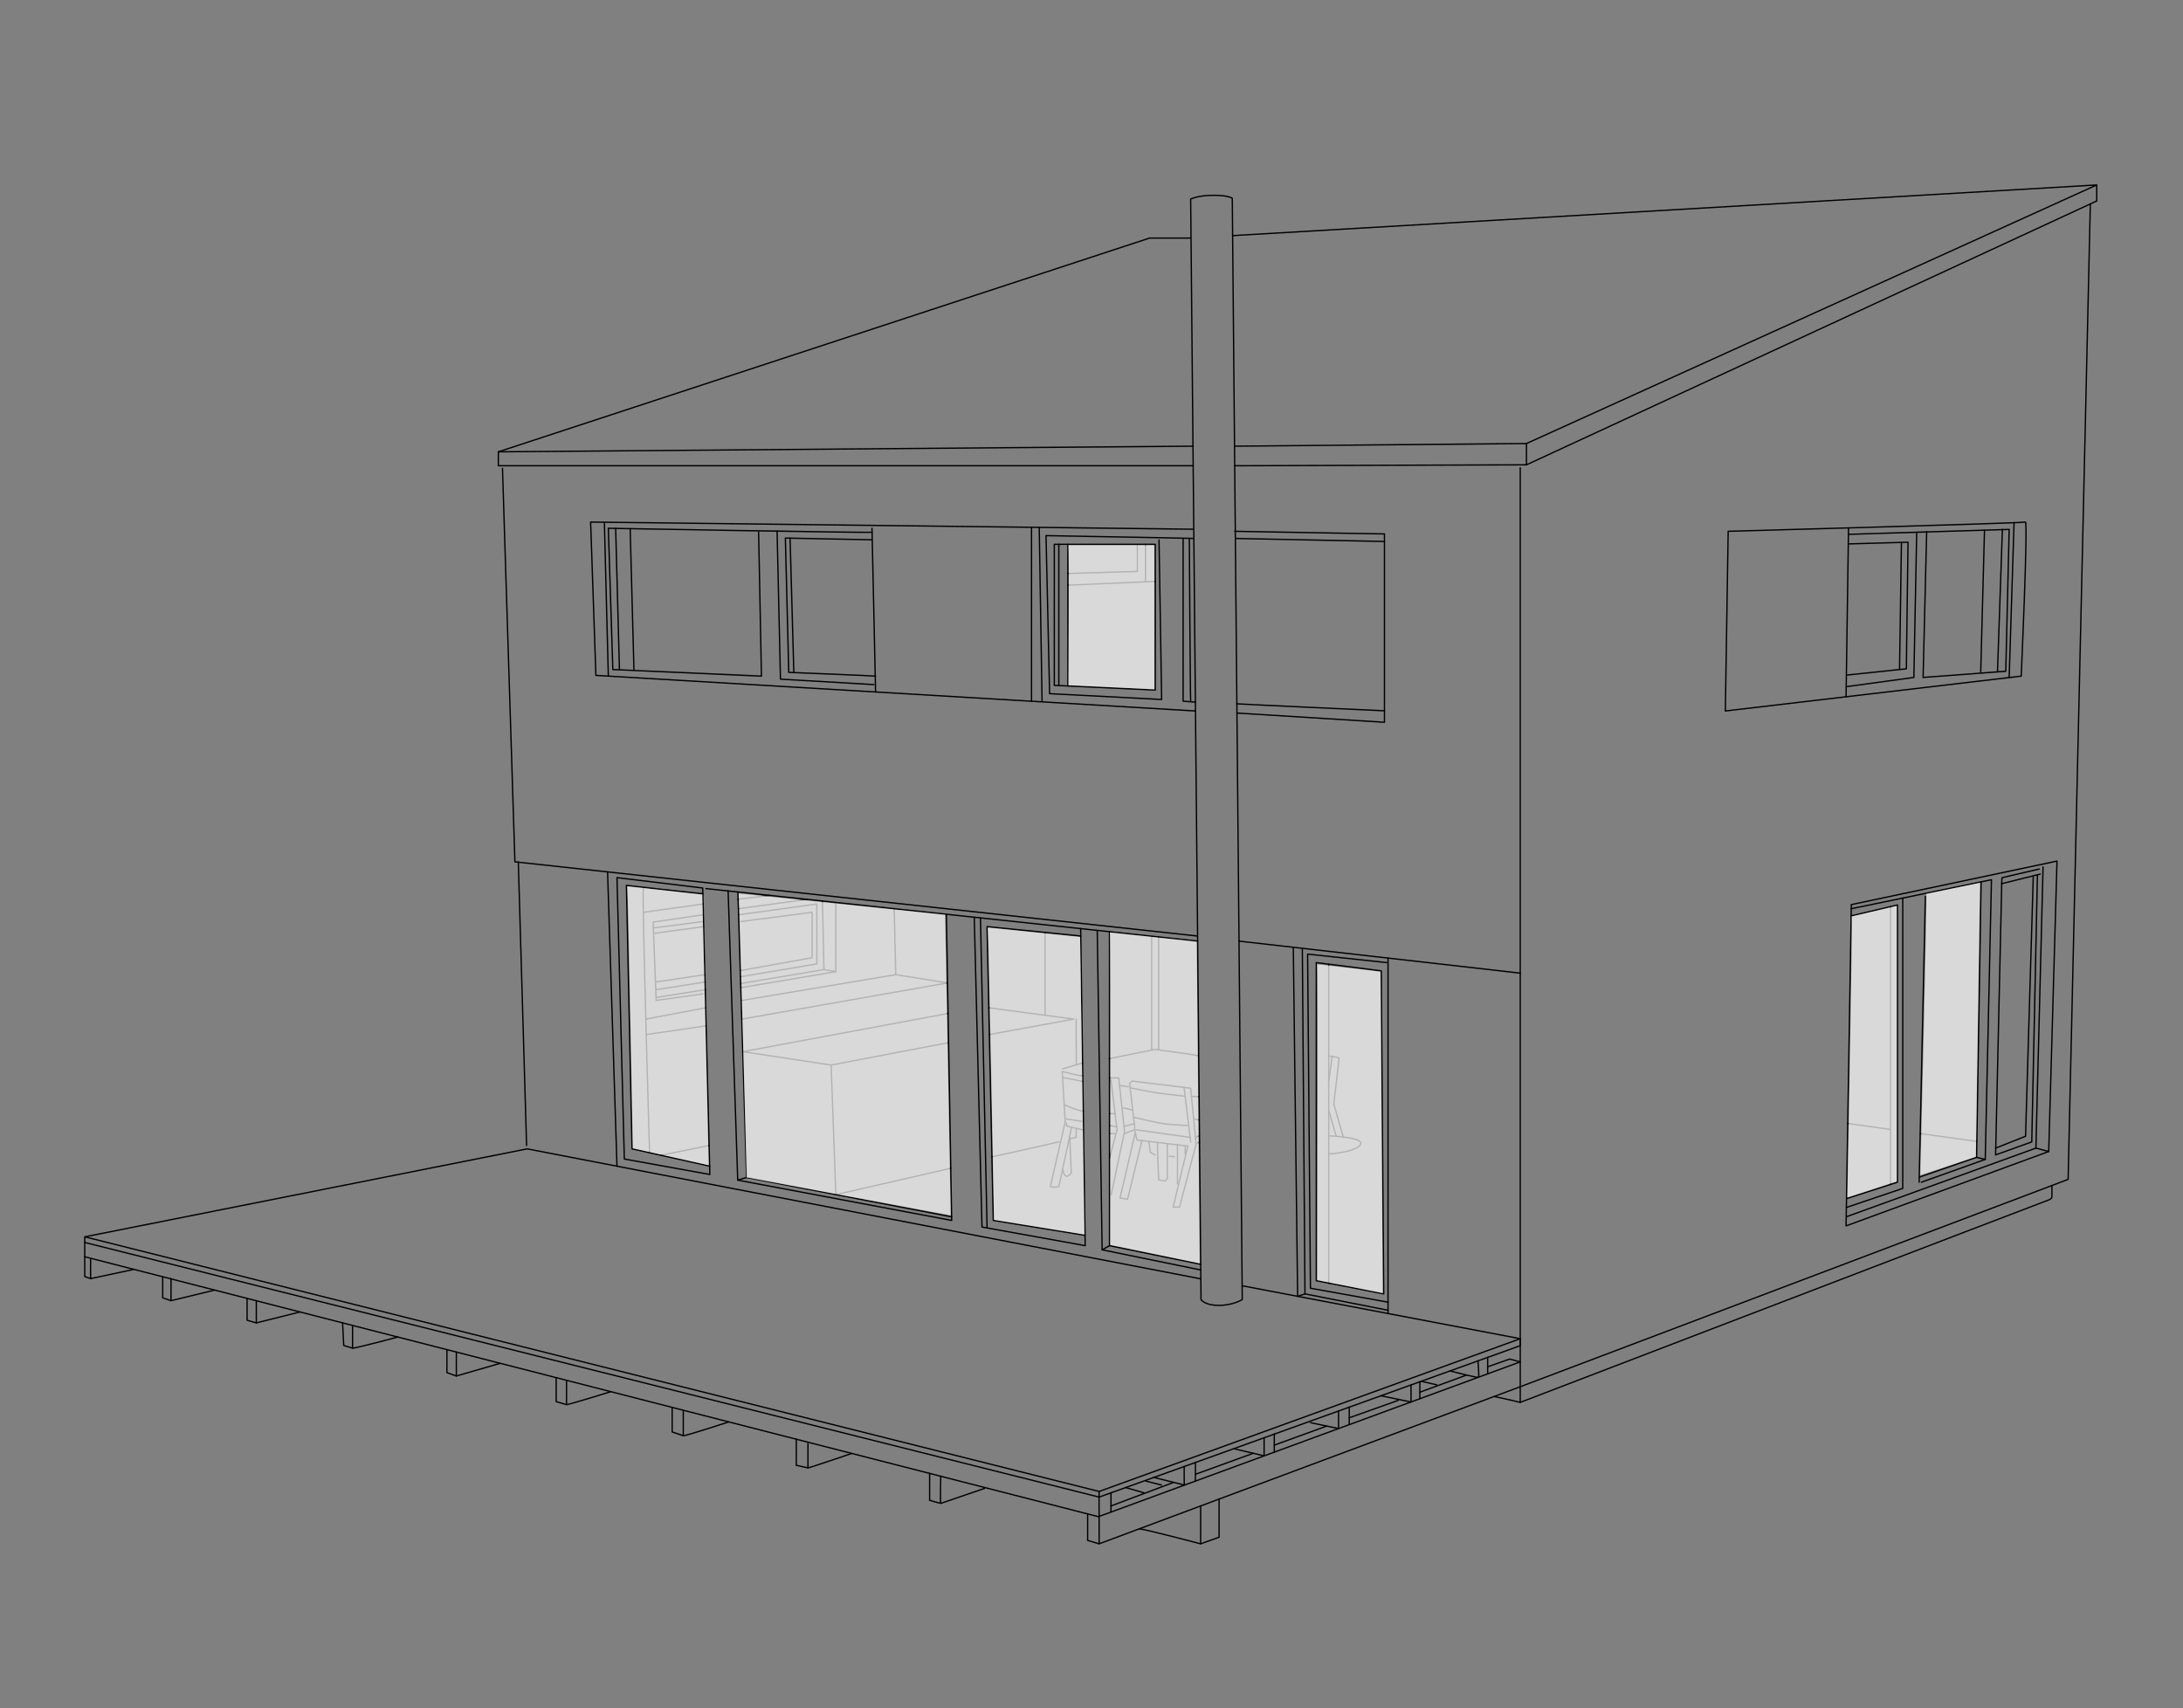 <?xml version="1.0" encoding="utf-8"?>
<!-- Generator: Adobe Illustrator 24.2.1, SVG Export Plug-In . SVG Version: 6.00 Build 0)  -->
<svg version="1.1" id="Layer_1" xmlns="http://www.w3.org/2000/svg" xmlns:xlink="http://www.w3.org/1999/xlink" x="0px" y="0px"
	 width="1159.1px" height="907.1px" viewBox="0 0 1159.1 907.1" style="enable-background:new 0 0 1159.1 907.1;"
	 xml:space="preserve">
<rect x="0" y="0" width="1159.1" height="907.1" fill="#808080" stroke="none"/>
<style type="text/css">
	.st0{display:none;}
	.st1{fill:none;stroke:#000000;stroke-width:0.7;stroke-linecap:round;stroke-linejoin:round;stroke-miterlimit:10;}
	.st2{opacity:0.7;fill:#FFFFFF;enable-background:new    ;}
</style>
<g id="Layer_2_1_" class="st0">
</g>
<polyline class="st1" points="45,659.7 45,677.8 48.1,678.9 48.1,668.4 "/>
<polyline class="st1" points="45,667.3 583.2,805.3 807.2,723.1 807.2,736.3 583.6,819.7 583.6,805.3 "/>
<polyline class="st1" points="577.5,803.8 577.5,817.9 583.6,819.7 "/>
<path class="st1" d="M604.9,811.8c1.1-0.4,32.6,7.9,32.6,7.9v-20.1"/>
<polyline class="st1" points="637.5,819.7 647.3,816.2 647.3,795.9 "/>
<path class="st1" d="M1089.5,629.5v6.1c0,0-0.2,1.1-1.9,1.6c-1.6,0.5-280.4,107.4-280.4,107.4"/>
<line class="st1" x1="48.1" y1="678.9" x2="71" y2="674"/>
<polyline class="st1" points="86.4,678 86.4,689.1 90.8,690.6 90.8,678.9 "/>
<line class="st1" x1="90.8" y1="690.6" x2="113.9" y2="685"/>
<polyline class="st1" points="131.2,689.5 131.2,701 136.1,702.4 136.1,690.6 "/>
<line class="st1" x1="136.1" y1="702.4" x2="159.3" y2="696.6"/>
<polyline class="st1" points="181.9,702.4 182.5,714.4 187.2,715.8 187.2,703.8 "/>
<path class="st1" d="M187.2,715.8c0.8,0.3,24.1-5.9,24.1-5.9"/>
<polyline class="st1" points="237.3,716.6 237.3,728.8 242.3,730.6 242.3,717.9 "/>
<line class="st1" x1="242.3" y1="730.6" x2="265.5" y2="723.9"/>
<polyline class="st1" points="295.3,731.5 295.3,744.2 300.8,745.8 300.8,732.9 "/>
<path class="st1" d="M300.8,745.8c1,0.1,23.6-6.9,23.6-6.9"/>
<polyline class="st1" points="356.9,747.3 356.9,760.3 362.8,762.3 362.8,748.8 "/>
<path class="st1" d="M362.8,762.3c0.8,0.3,24.1-7.3,24.1-7.3"/>
<polyline class="st1" points="422.8,764.2 422.8,778 429,779.4 429,766.4 "/>
<path class="st1" d="M429,779.4c0.7,0,23-7.6,23-7.6"/>
<path class="st1" d="M493.6,782.3v14.3c0,0,6.2,1.9,5.9,1.5s0-14.3,0-14.3"/>
<line class="st1" x1="499.6" y1="798.2" x2="522.7" y2="790.3"/>
<path class="st1" d="M583.6,791.9c-0.1,0.7,0,13.3,0,13.3"/>
<line class="st1" x1="589.9" y1="792.6" x2="589.9" y2="802.8"/>
<path class="st1" d="M628.8,778.6c-0.1,0.8,0,9.9,0,9.9l-16.3-4.1"/>
<path class="st1" d="M634.7,776.5c0.1,0.7,0,9.9,0,9.9"/>
<polyline class="st1" points="671.2,763.4 671.2,773 655.1,769.2 "/>
<line class="st1" x1="676.6" y1="761.4" x2="676.6" y2="771"/>
<polyline class="st1" points="710.7,749.2 710.7,758.5 695.9,755.4 "/>
<line class="st1" x1="716.4" y1="747.1" x2="716.4" y2="756.4"/>
<polyline class="st1" points="749.2,735.3 749.2,744.4 733.2,741.1 "/>
<line class="st1" x1="753.9" y1="733.6" x2="753.9" y2="742.6"/>
<path class="st1" d="M784.9,722.5c-0.4,0.2,0.8,8.5,0,8.8c-0.8,0.3-15-3.4-15-3.4"/>
<line class="st1" x1="789.9" y1="720.7" x2="789.9" y2="729.4"/>
<polyline class="st1" points="789.9,725.7 801.6,721.6 807.2,723.1 807.2,248.4 "/>
<line class="st1" x1="778.7" y1="730.1" x2="753.9" y2="739.2"/>
<line class="st1" x1="742.5" y1="743.5" x2="716.4" y2="752.8"/>
<line class="st1" x1="762.9" y1="735.3" x2="754.6" y2="733.4"/>
<line class="st1" x1="704.4" y1="757.2" x2="676.6" y2="767.3"/>
<line class="st1" x1="665.5" y1="771.6" x2="634.7" y2="782.8"/>
<line class="st1" x1="616.7" y1="788.5" x2="608.4" y2="786.4"/>
<line class="st1" x1="597.6" y1="789.8" x2="607.3" y2="792.6"/>
<line class="st1" x1="623.1" y1="787.1" x2="589.9" y2="799.6"/>
<line class="st1" x1="807.2" y1="710.8" x2="659.6" y2="682.7"/>
<path class="st1" d="M637.5,679L279.9,610C276.3,610.7,45,656.7,45,656.7l538.6,135.2l223.6-81.1v3.7l-223.6,80.4L45,659.7v-2.9"/>
<line class="st1" x1="275.2" y1="457.6" x2="279.6" y2="608.2"/>
<path class="st1" d="M659.6,690c0,0-4.8,3.1-12.4,3.1c-7.7,0-9.5-3.1-9.5-3.1l-5.5-584.3c0,0,3.8-2,12.1-2c8.2,0,10,1.6,10,1.6
	L659.6,690z"/>
<line class="st1" x1="807.2" y1="516.7" x2="657.9" y2="499.7"/>
<polyline class="st1" points="635.8,497 273.4,457.6 266.8,248.7 "/>
<path class="st1" d="M633.5,247.3c0,0-368.9,0-368.9,0v-7.4l345.8-113.5h21.7"/>
<path class="st1" d="M1113.3,100.2"/>
<polyline class="st1" points="1113.3,98.2 1113.3,106.7 810.5,246.8 810.5,235.5 1113.3,98.2 654.5,125.1 "/>
<line class="st1" x1="655.6" y1="247.3" x2="810.5" y2="246.8"/>
<line class="st1" x1="810.5" y1="235.5" x2="655.5" y2="236.9"/>
<line class="st1" x1="633.5" y1="236.9" x2="264.6" y2="239.9"/>
<polyline class="st1" points="633.8,281 313.6,277.2 316.4,358.6 634.7,377.5 "/>
<polyline class="st1" points="656.8,378.6 735.1,383.5 735.1,283.5 655.6,282.1 "/>
<line class="st1" x1="463" y1="280.5" x2="464.9" y2="367.4"/>
<path class="st1" d="M463,282.6"/>
<line class="st1" x1="320.9" y1="277.3" x2="323" y2="359"/>
<path class="st1" d="M463,282.6c-1.3,0.4-140-2.1-140-2.1l2.4,75l78.9,3.5l-1.5-76.4"/>
<line class="st1" x1="326.9" y1="280.5" x2="328.9" y2="355.6"/>
<line class="st1" x1="334.6" y1="280.7" x2="336.6" y2="355.6"/>
<polyline class="st1" points="412.6,282 414.4,360.6 464,363.5 "/>
<path class="st1" d="M464.9,359c-1.2-0.2-46.1-2-46.1-2l-1.8-71.3l46,0.9"/>
<line class="st1" x1="419.5" y1="285.7" x2="421.5" y2="357.1"/>
<line class="st1" x1="547.7" y1="280" x2="547.7" y2="372.3"/>
<line class="st1" x1="735.1" y1="287.5" x2="655.9" y2="285.9"/>
<path class="st1" d="M633.9,285.9"/>
<line class="st1" x1="551.8" y1="280.1" x2="553.3" y2="372.3"/>
<polyline class="st1" points="633.9,285.9 615.9,285.5 555.4,284.4 557.3,368.3 616.8,371.4 615.4,286.7 "/>
<polyline class="st1" points="628.2,285.9 628.2,372.3 634.7,372.8 "/>
<path class="st1" d="M656.7,373.7c2,0.2,78.4,3.7,78.4,3.7"/>
<path class="st1" d="M632.2,372.3c-0.2-0.8-0.7-86.5-0.7-86.5"/>
<polygon class="st1" points="559.8,289 559.8,363.9 613.4,366.4 613.4,289 "/>
<line class="st1" x1="562.2" y1="289" x2="562.2" y2="364"/>
<line class="st1" x1="567" y1="289" x2="567" y2="364.2"/>
<line class="st1" x1="567" y1="310.7" x2="613.4" y2="308.7"/>
<line class="st1" x1="608.2" y1="289" x2="608.2" y2="308.9"/>
<polyline class="st1" points="603.9,289.9 603.9,303.4 567,304.5 "/>
<path class="st1" d="M917.6,282.1l-1.5,95.4l157.1-18.5c0,0,3.7-82.4,2.2-81.8C1073.9,277.8,917.6,282.1,917.6,282.1z"/>
<line class="st1" x1="981.5" y1="280.3" x2="980.2" y2="369.9"/>
<line class="st1" x1="1069.4" y1="277.5" x2="1066.8" y2="359.7"/>
<polyline class="st1" points="981.5,283.7 1066.8,281.1 1065,356.4 1021.1,359.7 1023,282.2 "/>
<line class="st1" x1="1063.2" y1="281.1" x2="1060.6" y2="356.7"/>
<line class="st1" x1="1051.7" y1="356.7" x2="1053.7" y2="281.5"/>
<polyline class="st1" points="981.5,288.8 1013.1,287.9 1012.2,355.1 980.9,358.4 "/>
<polyline class="st1" points="980.3,364.6 1016.2,359.7 1017.7,282.6 "/>
<line class="st1" x1="1009.6" y1="288" x2="1008.6" y2="355.1"/>
<path class="st1" d="M1109.9,108.3l-11.8,517.9L807.2,736.3v8.3c0,0-13.6-3.2-14-3.1"/>
<polygon class="st1" points="983,480.3 1092.2,457.2 1087.8,611.4 980.2,650.9 "/>
<polyline class="st1" points="982.9,482.5 1021.1,474.6 1057.4,467.1 1054.1,615.6 1020.2,627.7 "/>
<line class="st1" x1="1022.3" y1="475.9" x2="1019" y2="627.7"/>
<polyline class="st1" points="1081.8,464.7 1078.8,606.3 1059.6,613.2 1062.9,467.1 1063.1,466 1082.8,461.4 "/>
<polyline class="st1" points="980.4,641.1 1010.3,631 1010.3,476.8 "/>
<polyline class="st1" points="1084.8,460.3 1081,609.6 980.5,646 "/>
<line class="st1" x1="1081" y1="609.6" x2="1087.8" y2="611.4"/>
<polyline class="st1" points="1019.1,625 1049.5,614.5 1054.1,615.6 "/>
<line class="st1" x1="1049.5" y1="614.5" x2="1051.9" y2="468.2"/>
<polyline class="st1" points="1059.6,609.6 1075.5,603.3 1079.6,465.4 "/>
<polyline class="st1" points="982.9,486.3 1007.5,480.5 1007.5,627.7 980.5,636.4 "/>
<line class="st1" x1="1003.8" y1="481.4" x2="1003.8" y2="628.9"/>
<line class="st1" x1="1062.8" y1="469.2" x2="1083.3" y2="464.1"/>
<line class="st1" x1="981.1" y1="596.5" x2="1003.8" y2="599.7"/>
<line class="st1" x1="1019.6" y1="601.9" x2="1049.5" y2="606"/>
<line class="st1" x1="322.6" y1="463" x2="327.6" y2="619.2"/>
<polygon class="st1" points="327.6,466 331.5,615.4 376.9,623.6 373.1,471.5 "/>
<path class="st1" d="M373.2,474.5c-2,0-40.6-4.4-40.6-4.4l3,139.9l41.3,9.2"/>
<line class="st1" x1="374.8" y1="471.8" x2="635.9" y2="499.7"/>
<polyline class="st1" points="386.6,473 391.7,626.6 505.3,648 502.5,485.7 "/>
<polyline class="st1" points="391.8,473.6 396.4,625.2 505.3,646.1 "/>
<line class="st1" x1="396.4" y1="625.2" x2="391.7" y2="626.6"/>
<polyline class="st1" points="517.3,487 521.4,651.5 576.2,661.4 573.8,493.1 "/>
<polyline class="st1" points="582.6,494 585.2,663.6 637.5,674.3 "/>
<line class="st1" x1="524.1" y1="652" x2="520.6" y2="487.4"/>
<polyline class="st1" points="576.1,655.9 527.4,648 524.1,492 573.9,497 "/>
<polyline class="st1" points="585.2,663.6 589.1,661.4 589.1,494.7 "/>
<line class="st1" x1="589.1" y1="661.4" x2="637.5" y2="671.3"/>
<polyline class="st1" points="691.5,503.5 692.9,687 689,688.3 686.7,503 "/>
<line class="st1" x1="692.9" y1="687" x2="737" y2="695.7"/>
<line class="st1" x1="737" y1="697.5" x2="737" y2="508.7"/>
<polyline class="st1" points="737,691.4 695.8,684 694.3,506.6 736.3,511.1 "/>
<polygon class="st1" points="733.4,515.5 698.9,511.1 698.9,680 734.7,687 "/>
<line class="st1" x1="705.5" y1="512" x2="705.5" y2="681.4"/>
<path class="st1" d="M341.6,471.8c-0.8,2.5,3.3,140.3,3.3,140.3"/>
<line class="st1" x1="343.2" y1="549.3" x2="374.8" y2="544.7"/>
<polyline class="st1" points="393.9,541.1 503.1,521.9 475.6,517.5 474.8,482.5 "/>
<line class="st1" x1="475.6" y1="517.5" x2="393.9" y2="531.2"/>
<line class="st1" x1="374.7" y1="535.1" x2="342.9" y2="541.1"/>
<line class="st1" x1="341.6" y1="484.4" x2="373.3" y2="480"/>
<line class="st1" x1="391.7" y1="477.5" x2="408.8" y2="475.4"/>
<polyline class="st1" points="443.8,480 443.8,515.9 393.4,524.4 "/>
<polyline class="st1" points="373.3,527.7 348.4,531.2 346.8,489.6 373.3,485.7 "/>
<line class="st1" x1="392.1" y1="482.5" x2="428.5" y2="477.5"/>
<line class="st1" x1="350.9" y1="613.4" x2="376.6" y2="608.2"/>
<polyline class="st1" points="525,535.1 570.2,541.1 525.3,549.3 "/>
<polyline class="st1" points="503.1,553.7 441.3,565.5 394.4,558.4 503.4,538.1 "/>
<polyline class="st1" points="441.3,565.5 443.8,634.3 504.8,620.3 "/>
<polyline class="st1" points="436.7,478.4 437.5,514.8 393.4,522.2 "/>
<line class="st1" x1="374.5" y1="525.5" x2="348.4" y2="529.6"/>
<line class="st1" x1="437.5" y1="514.8" x2="443.8" y2="515.9"/>
<polyline class="st1" points="392.2,485.7 433.7,480 433.7,511.8 393.2,518.6 "/>
<line class="st1" x1="374.4" y1="521.4" x2="348.2" y2="525.5"/>
<line class="st1" x1="348.2" y1="521.4" x2="374.3" y2="517.5"/>
<polyline class="st1" points="393.4,515.3 431.2,508.5 431.2,484.4 393.4,489.3 "/>
<line class="st1" x1="373.3" y1="489.3" x2="346.9" y2="492.7"/>
<path class="st1" d="M373.6,492c0,0-26.6,3.6-26.6,3.6"/>
<line class="st1" x1="554.9" y1="495.1" x2="554.9" y2="539"/>
<path class="st1" d="M571.5,541.1c-0.2,0.4,0,24.4,0,24.4"/>
<path class="st1" d="M526.7,614.2c0.8,0,35.5-7.9,35.5-7.9"/>
<line class="st1" x1="611.5" y1="497.5" x2="611.5" y2="557.2"/>
<line class="st1" x1="615.2" y1="497.5" x2="615.2" y2="557.2"/>
<path class="st1" d="M635.8,560.5c-0.7-0.4-22.5-3.3-22.5-3.3l-24.3,4.9"/>
<polyline class="st1" points="602.8,601.4 603.7,605.3 630.7,608.5 622.9,640.9 626.3,640.9 635.1,607.4 632.2,577.8 601.1,574 
	599.8,575.1 602.8,601.4 594.7,636.1 598.7,636.7 606.4,605.3 "/>
<path class="st1" d="M600.1,577.6c0,0,11.3,2.3,15.7,2.9c4.4,0.5,13.6,1.6,13.6,1.6"/>
<line class="st1" x1="628.7" y1="577.4" x2="632.2" y2="606.3"/>
<path class="st1" d="M601.9,593.2c-0.5-0.1,12.5,3,16.3,3.5c3.1,0.4,12.3,0.9,12.3,0.9"/>
<line class="st1" x1="603.4" y1="599.9" x2="631.9" y2="603.9"/>
<path class="st1" d="M614.7,606.6c-0.4,0,0.5,19.8,0.5,19.8l3.6,0.7l1-1.4v-18.4"/>
<polyline class="st1" points="625.2,607.9 625.2,627.2 625.2,628.7 "/>
<line class="st1" x1="629.3" y1="608.4" x2="629.3" y2="612.6"/>
<polyline class="st1" points="705.5,560.7 710.2,561.4 711,562.1 708.2,586.2 713.3,603.9 "/>
<path class="st1" d="M706.1,603.1c0,0,19.2,0.8,16.2,4.8c-3,3.9-16.2,4.8-16.2,4.8"/>
<line class="st1" x1="709.4" y1="603.1" x2="705.5" y2="589.5"/>
<line class="st1" x1="707.4" y1="560.7" x2="705.5" y2="574.2"/>
<polyline class="st1" points="589.1,572.3 594,572.3 597.1,600.8 590,634.4 "/>
<path class="st1" d="M564.2,572.3c0.6-0.3,8.1,1.4,10.7,1.9"/>
<polyline class="st1" points="589.9,573.3 593.1,599.9 589.1,615 "/>
<line class="st1" x1="566.3" y1="594.1" x2="574.3" y2="595.4"/>
<line class="st1" x1="589.1" y1="597.6" x2="592.9" y2="598.3"/>
<path class="st1" d="M565.1,586.6c0,0,6.1,2.9,10.1,3.4"/>
<path class="st1" d="M589.1,591.3c0,0,1.1,0,3,0"/>
<polyline class="st1" points="566.3,596.3 566.3,597.9 574.9,599.9 "/>
<line class="st1" x1="589.1" y1="601.9" x2="592.1" y2="601.9"/>
<path class="st1" d="M568.9,599l-6.7,31.1c0,0-2.5,0.5-4.5,0l7.9-34.6l-1.6-26.6c0,0,8.3,2.3,10.9,2.3"/>
<path class="st1" d="M568,603.4l0.8,19.3c0,0-1.1,1.9-2.5,1.8s-2.1-3.6-2.1-3.6"/>
<line class="st1" x1="574.8" y1="564.4" x2="564.2" y2="567.5"/>
<line class="st1" x1="594.7" y1="576.4" x2="599.1" y2="577"/>
<line class="st1" x1="632.6" y1="582.1" x2="636.6" y2="582.3"/>
<path class="st1" d="M596.3,588.3c0.7-0.2,5.1,1.2,5.1,1.2"/>
<path class="st1" d="M596.9,597.9c0,0.4,5.3-1.3,5.3-1.3"/>
<line class="st1" x1="597.1" y1="601.9" x2="602.2" y2="599.9"/>
<path class="st1" d="M633.8,594.1c0.8,0,2.9,0.6,2.9,0.6"/>
<line class="st1" x1="634.8" y1="603.9" x2="636.6" y2="603.1"/>
<line class="st1" x1="635.1" y1="607.4" x2="636.9" y2="606.3"/>
<polyline class="st1" points="568,604.7 571.4,603.9 571.4,599.5 "/>
<polyline class="st1" points="610,606.1 610.8,611.9 613.3,613.2 "/>
<line class="st1" x1="620.8" y1="613.9" x2="623.7" y2="614.2"/>
<path class="st2" d="M333.1,470.6c0.5,4.7,2.9,139.1,2.9,139.1l40.3,9l-3.4-143.7L333.1,470.6z"/>
<path class="st2" d="M392.2,474.4c0.5,4.7,4.2,150.8,4.2,150.8l108.4,20.1l-3-159.6L392.2,474.4z"/>
<path class="st2" d="M524.5,492.5c0.5,4.7,3.3,155.2,3.3,155.2l48,7.8l-2.3-158L524.5,492.5z"/>
<path class="st2" d="M567.3,289.4c0.5,4.7,0,74.4,0,74.4l45.6,2.2v-76.5H567.3z"/>
<path class="st2" d="M589.3,495.1c0.5,4.7,0.2,165.9,0.2,165.9l47.5,9.8l-1.6-170.8L589.3,495.1z"/>
<path class="st2" d="M699.4,512c0.5,4.7,0,167.7,0,167.7l34.8,6.9L733,515.9L699.4,512z"/>
<path class="st2" d="M983.2,486.6c0.5,4.7-2.3,149.2-2.3,149.2l26.2-8.5V481L983.2,486.6z"/>
<path class="st2" d="M1022.8,474.6c0.5,4.7-3.2,149.4-3.2,149.4l29.5-9.8l2.2-145.5L1022.8,474.6z"/>
</svg>
